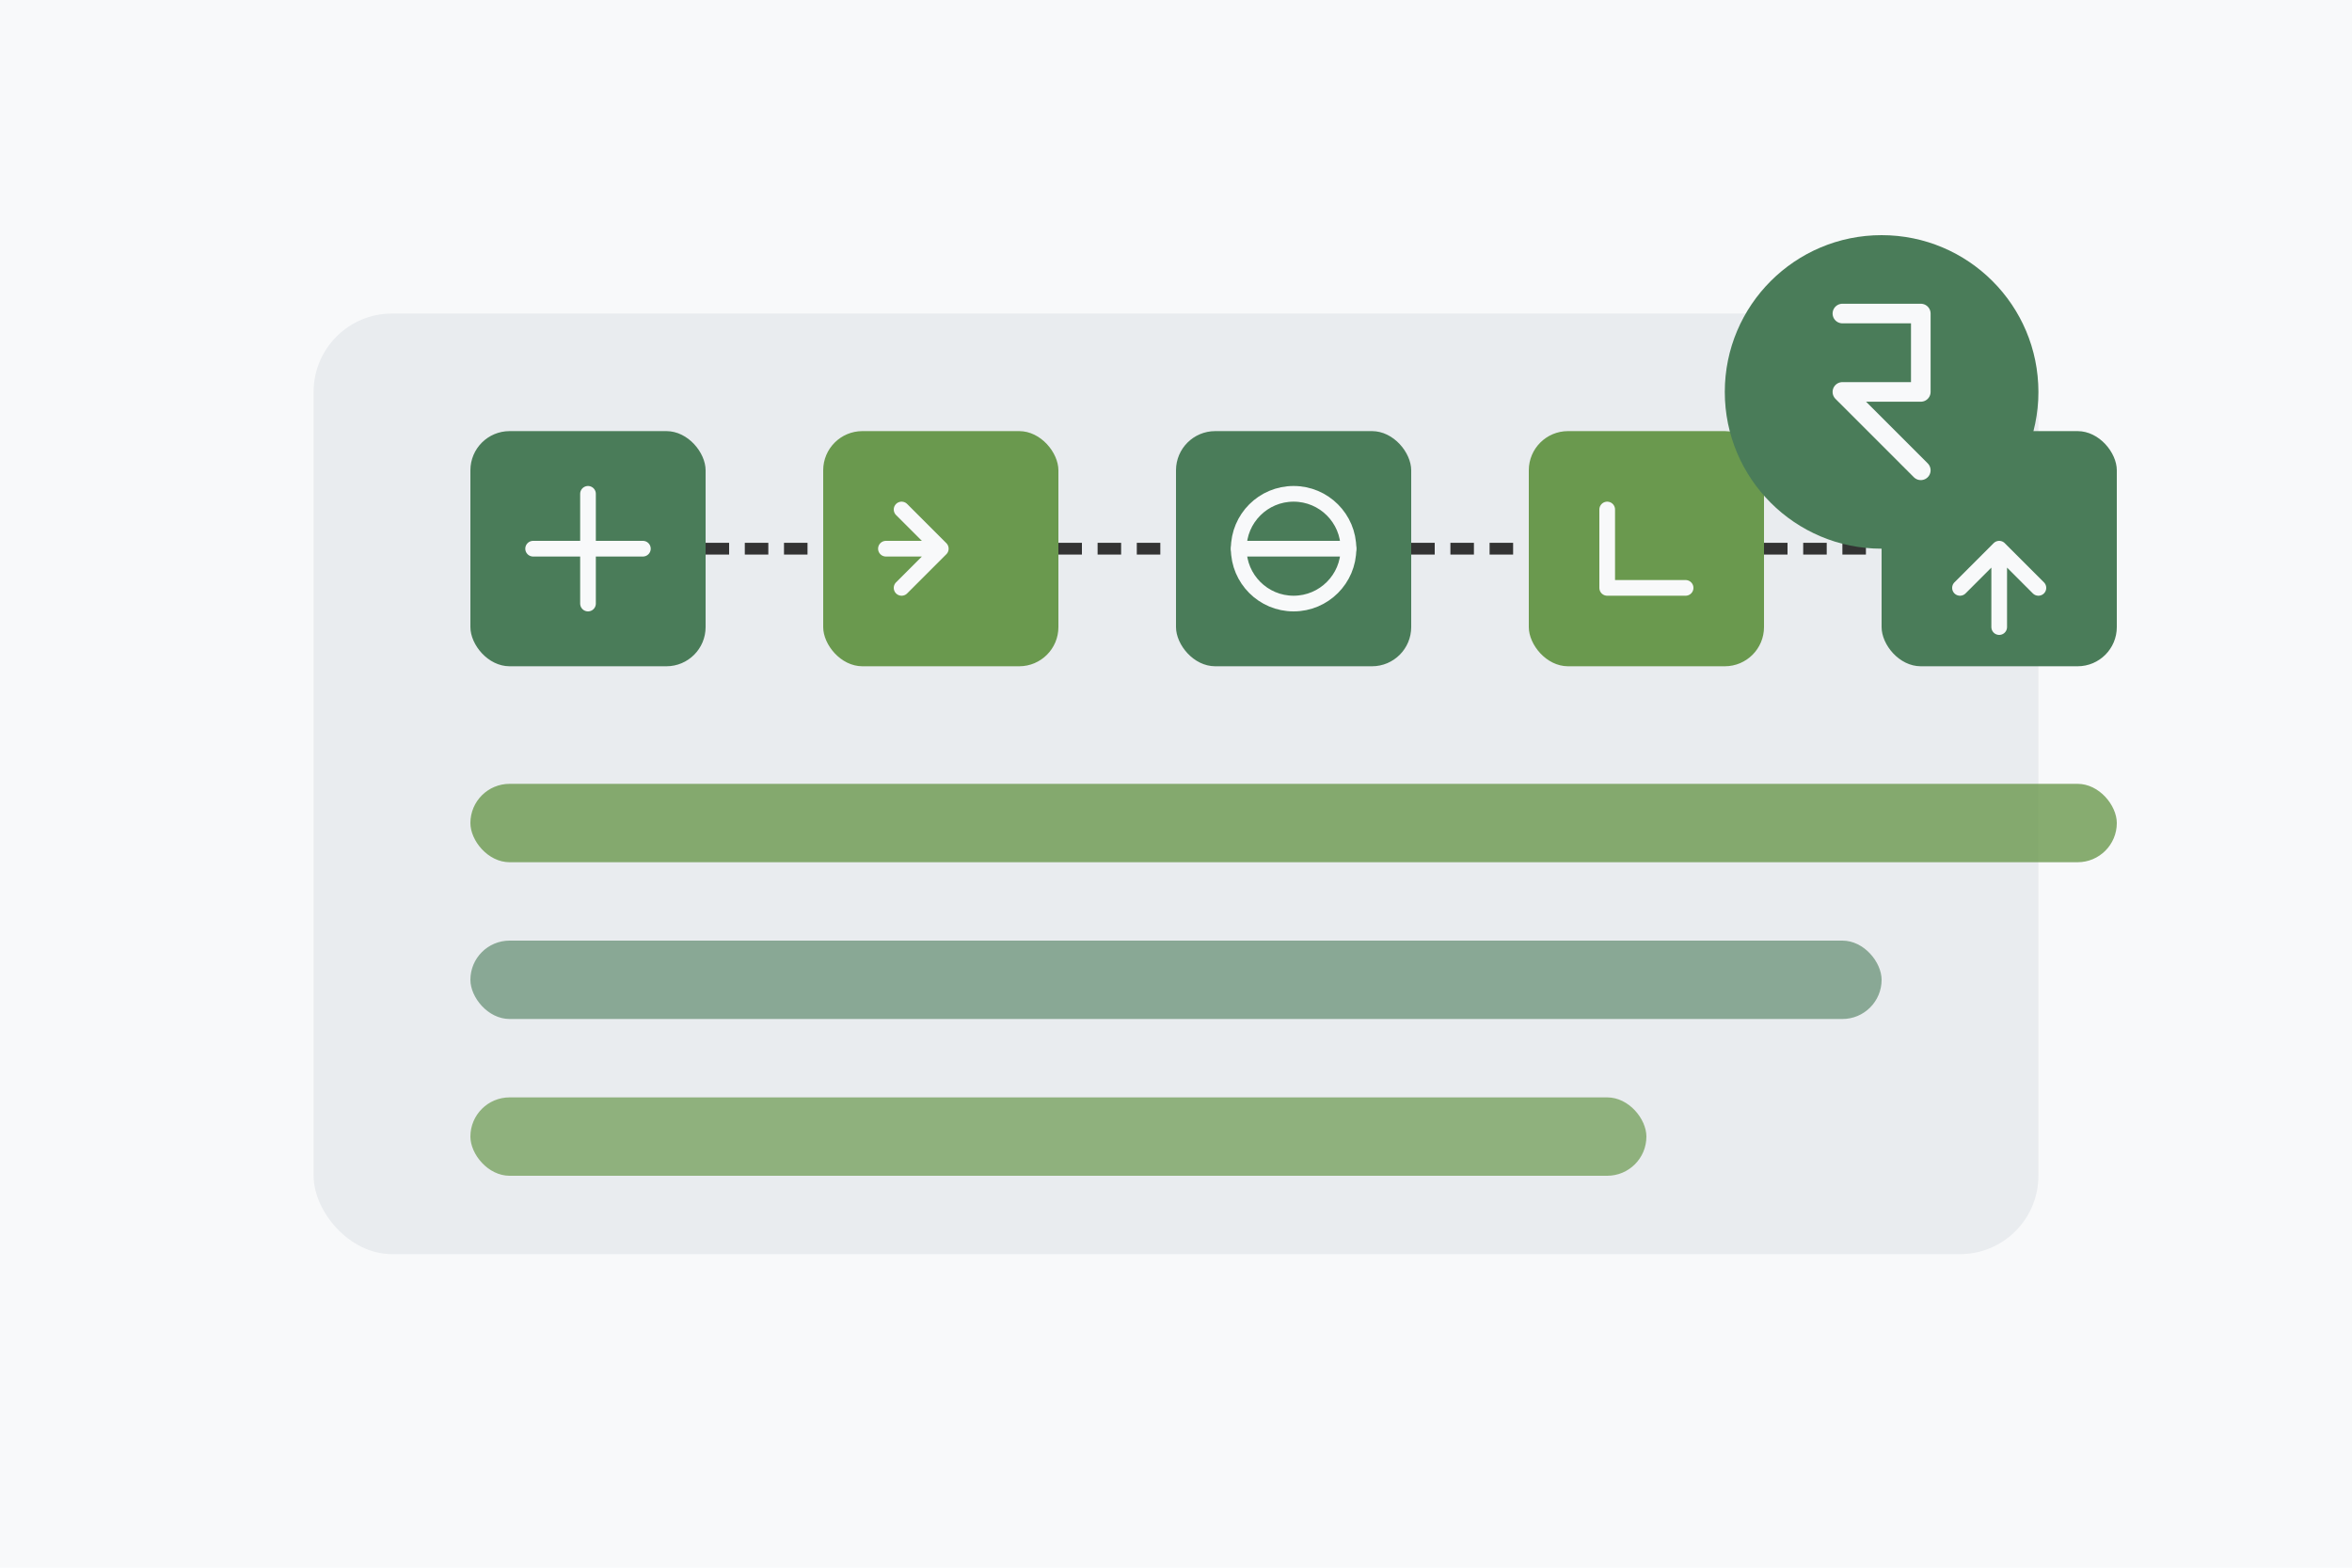 <svg width="300" height="200" viewBox="0 0 300 200" fill="none" xmlns="http://www.w3.org/2000/svg">
  <rect width="300" height="200" fill="#f8f9fa" />
  
  <!-- Main Background Elements -->
  <rect x="40" y="40" width="220" height="120" rx="10" fill="#e9ecef" />
  
  <!-- 5 Process Boxes -->
  <g transform="translate(60, 55)">
    <!-- Process 1 -->
    <rect x="0" y="0" width="30" height="30" rx="5" fill="#4a7c59" />
    <path d="M8 15h14M15 8v14" stroke="#f8f9fa" stroke-width="2" stroke-linecap="round" />
    
    <!-- Process 2 -->
    <rect x="45" y="0" width="30" height="30" rx="5" fill="#6a994e" />
    <path d="M55 10l5 5l-5 5M60 15H53" stroke="#f8f9fa" stroke-width="2" stroke-linecap="round" stroke-linejoin="round" />
    
    <!-- Process 3 -->
    <rect x="90" y="0" width="30" height="30" rx="5" fill="#4a7c59" />
    <circle cx="105" cy="15" r="7" stroke="#f8f9fa" stroke-width="2" fill="none" />
    <path d="M112 15h-14" stroke="#f8f9fa" stroke-width="2" stroke-linecap="round" />
    
    <!-- Process 4 -->
    <rect x="135" y="0" width="30" height="30" rx="5" fill="#6a994e" />
    <path d="M145 10v10h10" stroke="#f8f9fa" stroke-width="2" stroke-linecap="round" stroke-linejoin="round" />
    
    <!-- Process 5 -->
    <rect x="180" y="0" width="30" height="30" rx="5" fill="#4a7c59" />
    <path d="M190 20l5-5l5 5M195 15v10" stroke="#f8f9fa" stroke-width="2" stroke-linecap="round" stroke-linejoin="round" />
    
    <!-- Connecting Lines -->
    <path d="M30 15h15M75 15h15M120 15h15M165 15h15" stroke="#333" stroke-width="1.5" stroke-dasharray="3 2" />
    
    <!-- Optimization Text/Labels -->
    <rect x="0" y="45" width="210" height="10" rx="5" fill="#6a994e" opacity="0.8" />
    <rect x="0" y="65" width="180" height="10" rx="5" fill="#4a7c59" opacity="0.6" />
    <rect x="0" y="85" width="150" height="10" rx="5" fill="#6a994e" opacity="0.7" />
  </g>
  
  <!-- Number 5 indicator -->
  <circle cx="240" cy="50" r="20" fill="#4a7c59" />
  <path d="M235 40h10v10h-10l10 10" stroke="#f8f9fa" stroke-width="2.5" stroke-linecap="round" stroke-linejoin="round" />
</svg>
